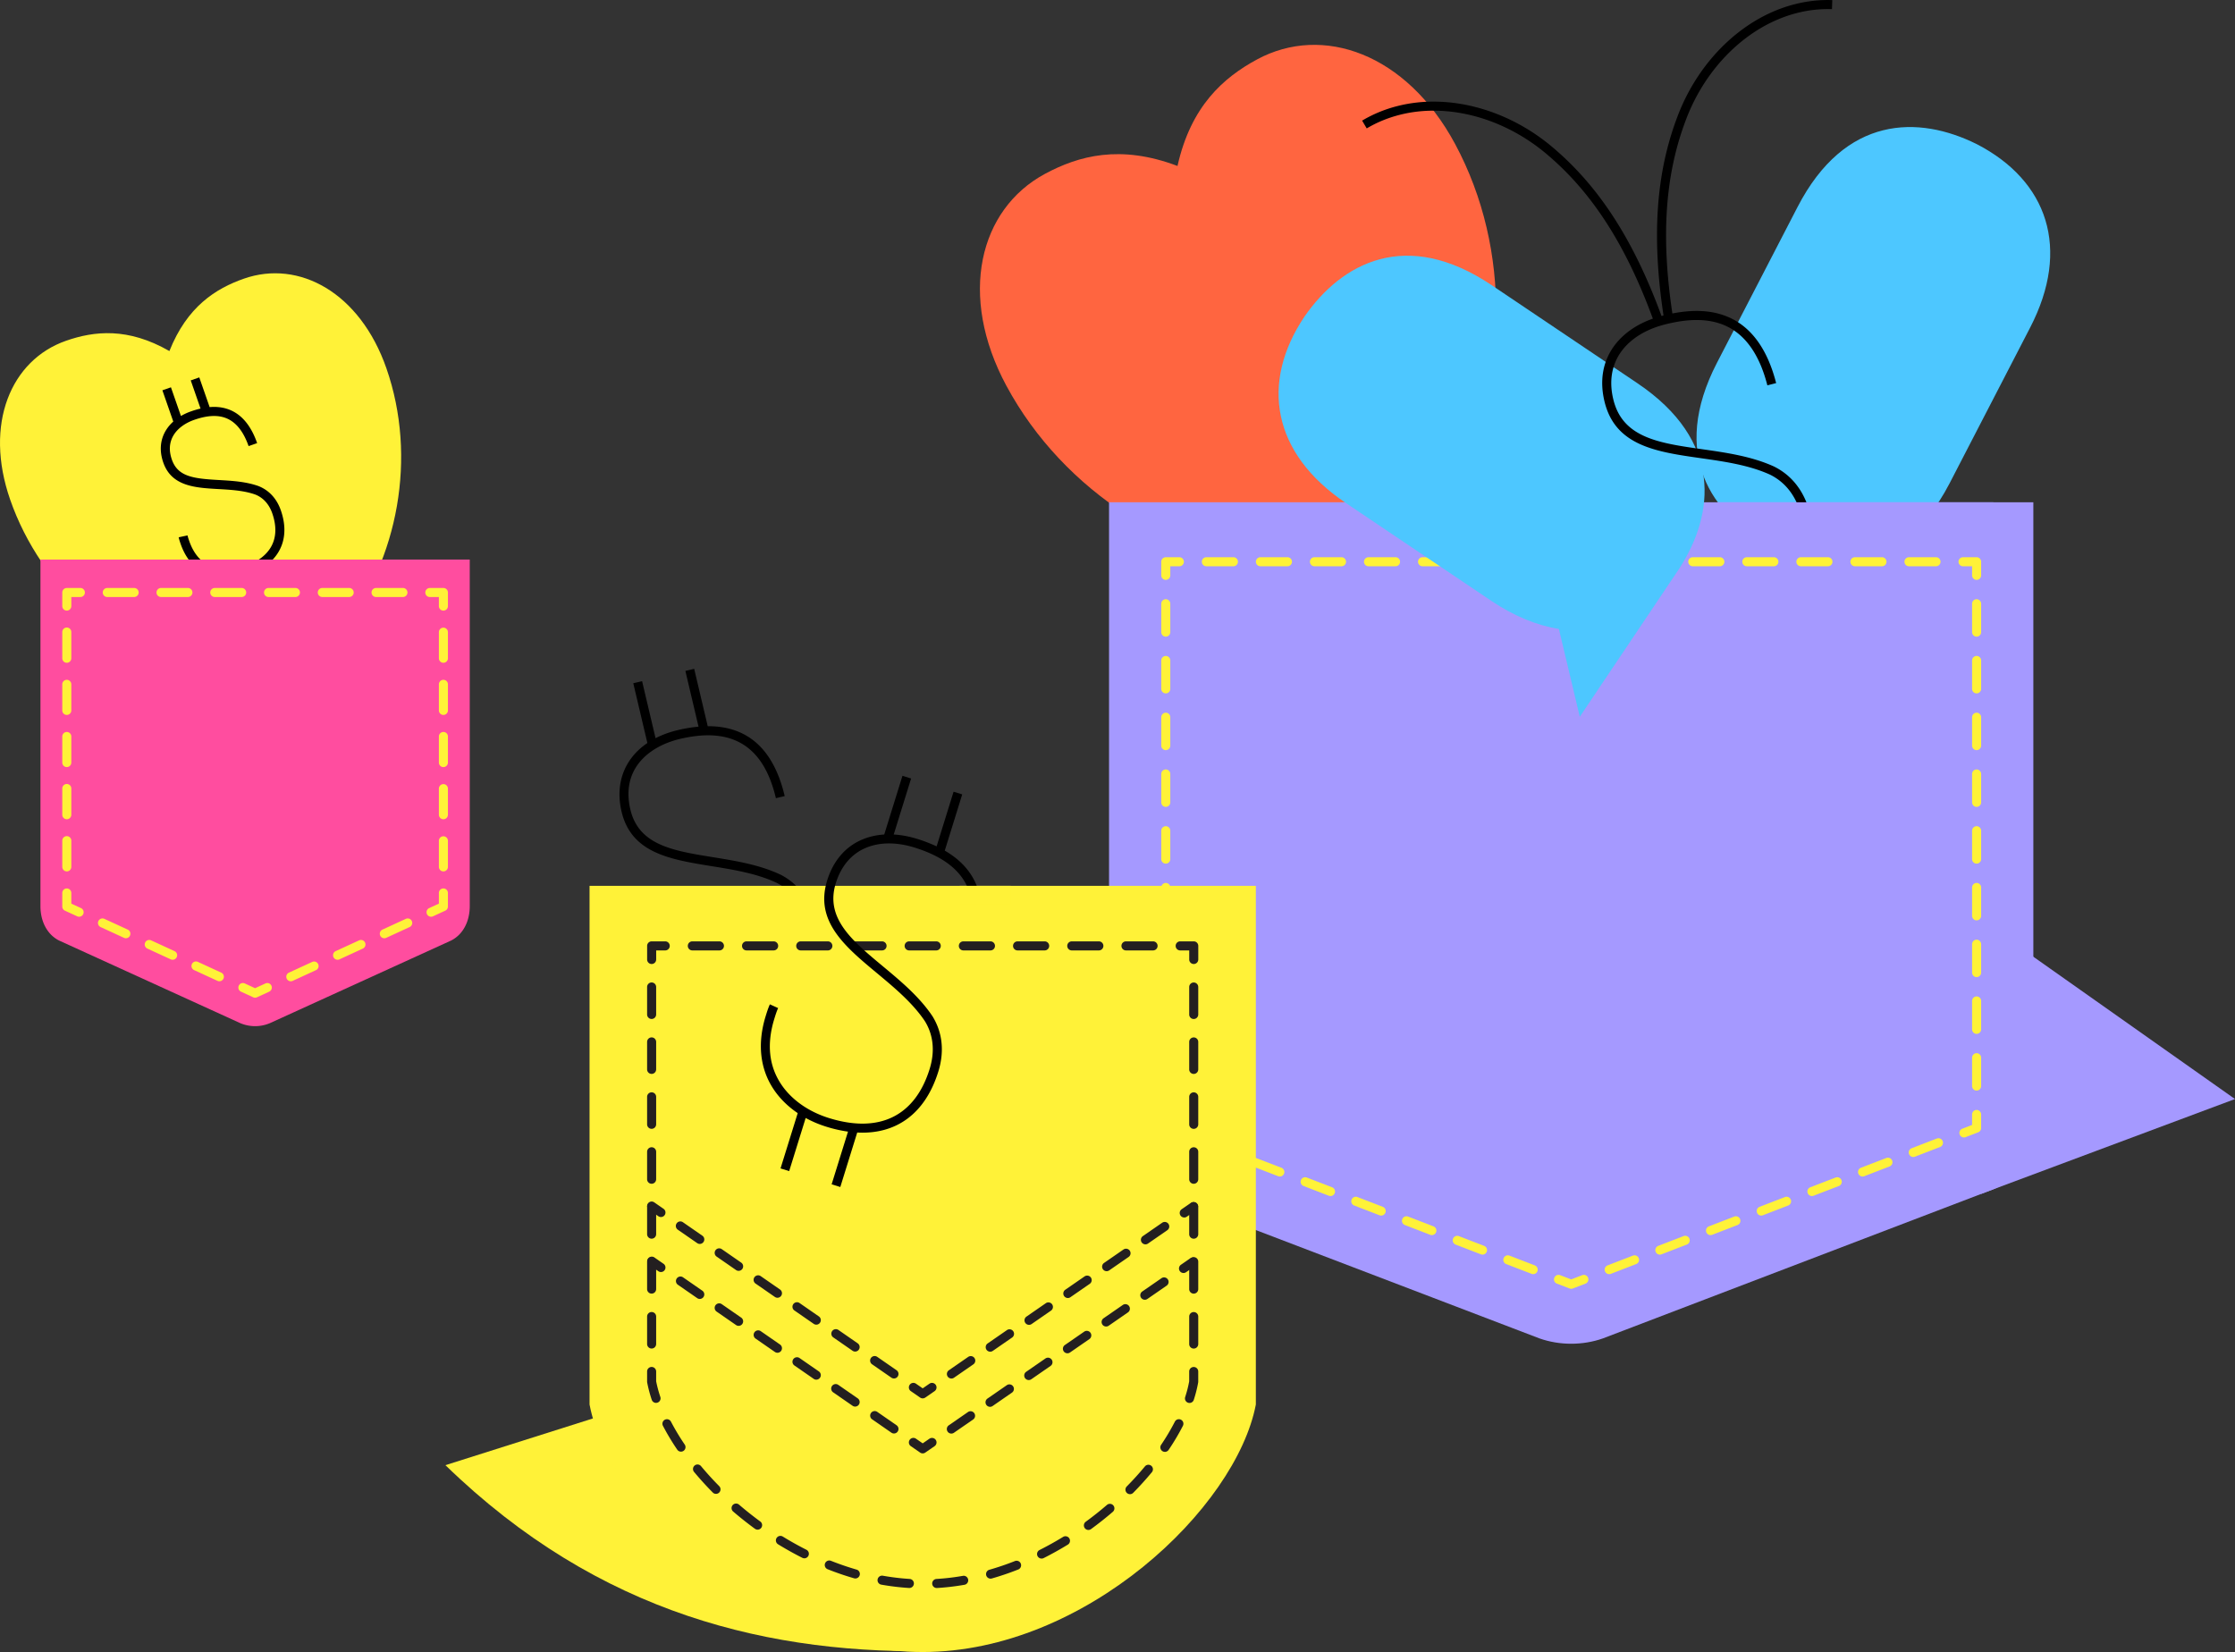 <svg fill="none" height="394" width="533" xmlns="http://www.w3.org/2000/svg"><rect width="100%" height="100%" fill="#333333" stroke="none"/><clipPath id="a"><path d="M0 0h533v394H0z"/></clipPath><g clip-path="url(#a)"><path d="M2.424 119.165c7.392 21.224 26.097 37.644 46.903 42.33 6.99 1.66 12.94 1.425 18.037-.354 5.096-1.778 9.9-5.3 14.344-10.95 13.202-16.783 17.836-41.126 10.442-62.35-6.299-18.078-20.855-25.966-33.96-21.39-6.765 2.362-13.577 6.68-17.792 17.274-9.88-5.674-17.9-4.812-24.663-2.45-13.104 4.576-19.606 19.812-13.31 37.89z" fill="#fff238"/><path d="M56.804 144.988l-2.436-6.995c-4.63.095-9.196-2.267-11.27-8.225-.155-.442-.365-1.045-.488-1.625l2.112-.451c.094.448.272.959.416 1.367 2.439 7.001 8.395 7.716 13.161 6.056 6.353-2.218 8.709-6.725 6.631-12.692-.527-1.52-1.66-3.531-4.057-4.479-2.7-.959-5.804-1.134-8.806-1.304-5.477-.31-11.145-.632-13.124-6.32-.967-2.775-.752-5.429.62-7.678a9.361 9.361 0 0 1 1.761-2.1l-2.597-7.458 2.038-.712 2.384 6.842a13.75 13.75 0 0 1 2.462-1.126 21.132 21.132 0 0 1 2.215-.646l-2.338-6.72 2.037-.712 2.468 7.081c1.529-.132 2.932.018 4.226.443 3.197 1.048 5.584 3.789 7.102 8.147l-2.037.712c-1.286-3.685-3.214-5.975-5.736-6.805-1.969-.646-4.33-.468-7.223.54-2.209.773-3.954 2.063-4.915 3.637-1.038 1.703-1.182 3.668-.424 5.843 1.434 4.116 5.193 4.533 11.207 4.875 3.154.178 6.416.365 9.444 1.439 2.53 1 4.364 2.996 5.337 5.789 1.93 5.538.519 10.284-3.765 13.329l2.396 6.877-2.037.713-2.247-6.45c-.712.362-1.48.69-2.307.977-.792.276-1.604.488-2.428.629l2.261 6.493-2.037.712z" fill="#000"/><path d="M64.346 244.028l43.244-19.721c2.772-1.408 4.437-4.462 4.437-8.219v-82.645H9.645v82.645c0 3.757 1.664 6.808 4.436 8.219l43.244 19.721a9.102 9.102 0 0 0 7.021 0z" fill="#ff4d9f"/><path d="M60.835 237.949a1.03 1.03 0 0 1-.45-.101l-2.942-1.353a1.08 1.08 0 0 1 .901-1.962l2.49 1.146 2.491-1.146a1.08 1.08 0 0 1 .901 1.962l-2.94 1.353a1.075 1.075 0 0 1-.451.101zm-8.517-3.919c-.152 0-.304-.031-.45-.1l-5.575-2.565a1.084 1.084 0 0 1-.531-1.434c.25-.543.892-.781 1.432-.528l5.575 2.565a1.081 1.081 0 0 1-.45 2.062zm-11.15-5.13c-.152 0-.304-.032-.45-.101l-5.576-2.565a1.084 1.084 0 0 1-.53-1.434c.246-.542.89-.781 1.431-.528l5.576 2.565c.542.25.777.891.53 1.434a1.08 1.08 0 0 1-.98.629zm-11.15-5.131c-.152 0-.305-.031-.45-.1l-5.576-2.566a1.083 1.083 0 0 1-.53-1.433 1.076 1.076 0 0 1 1.431-.529l5.575 2.566c.543.25.778.89.531 1.433-.18.397-.574.629-.981.629zm-11.148-5.131c-.152 0-.305-.031-.45-.097l-2.942-1.353a1.077 1.077 0 0 1-.628-.983v-3.24a1.078 1.078 0 1 1 2.157 0v2.548l2.313 1.063a1.081 1.081 0 0 1-.45 2.062zm-2.942-10.812a1.079 1.079 0 0 1-1.078-1.08v-6.22a1.079 1.079 0 1 1 2.157 0v6.22c0 .597-.482 1.08-1.079 1.08zm0-12.439a1.079 1.079 0 0 1-1.078-1.08v-6.22a1.079 1.079 0 1 1 2.157 0v6.22c0 .597-.482 1.08-1.079 1.08zm0-12.439a1.078 1.078 0 0 1-1.078-1.08v-6.219a1.078 1.078 0 1 1 2.157 0v6.219c0 .598-.482 1.08-1.079 1.08zm0-12.439a1.078 1.078 0 0 1-1.078-1.08v-6.219a1.078 1.078 0 1 1 2.157 0v6.219c0 .598-.482 1.08-1.079 1.08zm0-12.438a1.079 1.079 0 0 1-1.078-1.081v-6.219a1.079 1.079 0 1 1 2.157 0v6.219c0 .598-.482 1.081-1.079 1.081zm0-12.439a1.079 1.079 0 0 1-1.078-1.08v-3.241c0-.597.482-1.08 1.079-1.08h3.236c.597 0 1.079.483 1.079 1.08 0 .598-.482 1.08-1.079 1.08h-2.158v2.161c0 .597-.482 1.08-1.079 1.08zm80.165-3.244h-6.41a1.078 1.078 0 0 1-1.08-1.08c0-.597.483-1.08 1.08-1.08h6.41c.597 0 1.079.483 1.079 1.08 0 .598-.482 1.08-1.08 1.08zm-12.82 0h-6.41a1.078 1.078 0 0 1-1.08-1.08c0-.597.482-1.08 1.08-1.08h6.41c.596 0 1.078.483 1.078 1.08 0 .598-.482 1.08-1.079 1.08zm-12.82 0h-6.411a1.078 1.078 0 0 1-1.079-1.08c0-.597.482-1.08 1.079-1.08h6.41c.597 0 1.079.483 1.079 1.08 0 .598-.482 1.08-1.079 1.08zm-12.821 0h-6.41a1.078 1.078 0 0 1-1.08-1.08c0-.597.483-1.08 1.08-1.08h6.41a1.08 1.08 0 1 1-.001 2.16zm-12.82 0h-6.41a1.078 1.078 0 0 1-1.08-1.08c0-.597.482-1.08 1.08-1.08h6.41c.596 0 1.078.483 1.078 1.08 0 .598-.482 1.08-1.079 1.08zm-12.821 0h-6.41a1.078 1.078 0 0 1-1.079-1.08c0-.597.482-1.08 1.079-1.08h6.41c.597 0 1.079.483 1.079 1.08 0 .598-.482 1.08-1.079 1.08zm73.752 3.244a1.078 1.078 0 0 1-1.079-1.08v-2.161h-2.157a1.078 1.078 0 0 1-1.079-1.08c0-.597.482-1.08 1.079-1.08h3.236c.597 0 1.079.483 1.079 1.08v3.241c0 .597-.482 1.08-1.079 1.08zm0 62.194a1.078 1.078 0 0 1-1.079-1.08v-6.22a1.078 1.078 0 1 1 2.158 0v6.22c0 .597-.482 1.08-1.079 1.08zm0-12.439a1.078 1.078 0 0 1-1.079-1.08v-6.22a1.078 1.078 0 1 1 2.158 0v6.22c0 .597-.482 1.08-1.079 1.08zm0-12.439a1.078 1.078 0 0 1-1.079-1.08v-6.219a1.078 1.078 0 1 1 2.158 0v6.219c0 .598-.482 1.08-1.079 1.08zm0-12.439a1.078 1.078 0 0 1-1.079-1.08v-6.219a1.078 1.078 0 1 1 2.158 0v6.219c0 .598-.482 1.08-1.079 1.08zm0-12.438a1.079 1.079 0 0 1-1.079-1.081v-6.219a1.078 1.078 0 1 1 2.158 0v6.219c0 .598-.482 1.081-1.079 1.081zm-2.942 60.567a1.08 1.08 0 0 1-.45-2.062l2.312-1.063v-2.548a1.078 1.078 0 1 1 2.158 0v3.24c0 .423-.247.808-.628.983l-2.941 1.353a1.094 1.094 0 0 1-.451.097zM69.354 234.03a1.08 1.08 0 0 1-.45-2.062l5.575-2.566a1.08 1.08 0 0 1 .901 1.962l-5.576 2.566c-.146.069-.298.1-.45.1zm11.15-5.13a1.081 1.081 0 0 1-.45-2.063l5.575-2.565a1.078 1.078 0 0 1 1.432.528c.25.543.011 1.184-.531 1.434l-5.575 2.565a1.049 1.049 0 0 1-.45.101zm11.15-5.131a1.081 1.081 0 0 1-.45-2.063l5.575-2.565a1.077 1.077 0 0 1 1.432.529 1.08 1.08 0 0 1-.53 1.433l-5.576 2.565a1.048 1.048 0 0 1-.45.101z" fill="#fff238"/><path d="M240.014 92.024c13.624 25.306 40.559 42.252 67.781 43.958 9.162.681 16.63-.818 22.705-4.096 6.074-3.278 11.432-8.696 15.902-16.734 13.282-23.866 14.215-55.543.591-80.85-11.604-21.556-31.577-28.565-47.204-20.134-8.066 4.352-15.799 11.184-18.981 25.415-13.624-5.162-23.575-2.453-31.64 1.899-15.624 8.431-20.757 28.988-9.154 50.545z" fill="#ff6540"/><path d="M471.454 34.395c-13.925-6.944-31.457-6.918-42.776 14.97l-19.205 37.132c-11.32 21.887-1.225 36.236 12.476 43.613l37.744 19.566-5.679-20.758c4.155-3.232 7.888-7.785 10.93-13.665l19.204-37.133c9.745-18.84 4.164-34.987-12.694-43.728z" fill="#4dc7ff"/><path d="M382.258 319.204l93.102-35.564c5.968-2.54 9.549-8.044 9.549-14.818v-149.03H264.484v149.03c0 6.774 3.581 12.278 9.55 14.818l93.102 35.564c4.775 1.695 10.344 1.695 15.119 0z" fill="#a599ff"/><path d="M281.034 271.278a1.07 1.07 0 0 1-.387-.072l-3.022-1.163a1.08 1.08 0 0 1-.691-1.009v-3.24a1.078 1.078 0 1 1 2.157 0v2.499l2.33.897a1.079 1.079 0 0 1-.387 2.088zm-3.022-11.175a1.078 1.078 0 0 1-1.078-1.08v-6.768a1.078 1.078 0 1 1 2.157 0v6.768c0 .597-.482 1.08-1.079 1.08zm0-13.533a1.078 1.078 0 0 1-1.078-1.08v-6.769a1.078 1.078 0 1 1 2.157 0v6.769c0 .597-.482 1.08-1.079 1.08zm0-13.534a1.078 1.078 0 0 1-1.078-1.08v-6.768a1.078 1.078 0 1 1 2.157 0v6.768c0 .598-.482 1.08-1.079 1.08zm0-13.533a1.078 1.078 0 0 1-1.078-1.08v-6.765a1.078 1.078 0 1 1 2.157 0v6.765c0 .598-.482 1.08-1.079 1.08zm0-13.533a1.078 1.078 0 0 1-1.078-1.08v-6.768a1.078 1.078 0 1 1 2.157 0v6.768c0 .597-.482 1.08-1.079 1.08zm0-13.534a1.078 1.078 0 0 1-1.078-1.08v-6.768a1.078 1.078 0 1 1 2.157 0v6.768c0 .598-.482 1.08-1.079 1.08zm0-13.533a1.078 1.078 0 0 1-1.078-1.08v-6.768a1.078 1.078 0 1 1 2.157 0v6.768c0 .598-.482 1.08-1.079 1.08zm0-13.533a1.078 1.078 0 0 1-1.078-1.08v-6.768a1.078 1.078 0 1 1 2.157 0v6.768c0 .597-.482 1.08-1.079 1.08zm0-13.533a1.078 1.078 0 0 1-1.078-1.081v-6.768a1.078 1.078 0 1 1 2.157 0v6.768c0 .598-.482 1.081-1.079 1.081zm0-13.539a1.078 1.078 0 0 1-1.078-1.08v-3.241c0-.597.482-1.08 1.078-1.08h3.237c.597 0 1.079.483 1.079 1.08 0 .598-.482 1.08-1.079 1.08h-2.158v2.161c0 .597-.482 1.08-1.079 1.08zm183.687-3.244h-6.445a1.078 1.078 0 0 1-1.079-1.08c0-.597.482-1.08 1.079-1.08h6.445c.596 0 1.078.483 1.078 1.08 0 .598-.482 1.08-1.078 1.08zm-12.89 0h-6.444a1.078 1.078 0 0 1-1.079-1.08c0-.597.482-1.08 1.079-1.08h6.444c.597 0 1.079.483 1.079 1.08 0 .598-.482 1.08-1.079 1.08zm-12.889 0h-6.445a1.078 1.078 0 0 1-1.078-1.08c0-.597.482-1.08 1.078-1.08h6.445c.597 0 1.079.483 1.079 1.08 0 .598-.482 1.08-1.079 1.08zm-12.889 0h-6.445a1.078 1.078 0 0 1-1.079-1.08c0-.597.482-1.08 1.079-1.08h6.445c.597 0 1.079.483 1.079 1.08 0 .598-.482 1.08-1.079 1.08zm-12.889 0h-6.445a1.078 1.078 0 0 1-1.079-1.08c0-.597.482-1.08 1.079-1.08h6.445a1.08 1.08 0 0 1 0 2.16zm-12.89 0h-6.444a1.078 1.078 0 0 1-1.079-1.08c0-.597.482-1.08 1.079-1.08h6.444c.597 0 1.079.483 1.079 1.08 0 .598-.482 1.08-1.079 1.08zm-12.889 0h-6.444a1.078 1.078 0 0 1-1.079-1.08c0-.597.482-1.08 1.079-1.08h6.444c.597 0 1.079.483 1.079 1.08 0 .598-.482 1.08-1.079 1.08zm-12.889 0h-6.445a1.078 1.078 0 0 1-1.078-1.08c0-.597.482-1.08 1.078-1.08h6.445c.597 0 1.079.483 1.079 1.08 0 .598-.482 1.08-1.079 1.08zm-12.889 0h-6.445a1.078 1.078 0 0 1-1.079-1.08c0-.597.482-1.08 1.079-1.08h6.445c.597 0 1.079.483 1.079 1.08 0 .598-.482 1.08-1.079 1.08zm-12.889 0h-6.445a1.078 1.078 0 0 1-1.079-1.08c0-.597.482-1.08 1.079-1.08h6.445c.596 0 1.078.483 1.078 1.08 0 .598-.482 1.08-1.078 1.08zm-12.89 0h-6.444a1.078 1.078 0 0 1-1.079-1.08c0-.597.482-1.08 1.079-1.08h6.444c.597 0 1.079.483 1.079 1.08 0 .598-.482 1.08-1.079 1.08zm-12.889 0h-6.444a1.078 1.078 0 0 1-1.079-1.08c0-.597.482-1.08 1.079-1.08h6.444c.597 0 1.079.483 1.079 1.08 0 .598-.482 1.08-1.079 1.08zm-12.889 0h-6.445a1.08 1.08 0 1 1 0-2.16h6.445c.597 0 1.079.483 1.079 1.08 0 .598-.482 1.08-1.079 1.08zm-12.889 0h-6.445a1.078 1.078 0 0 1-1.079-1.08c0-.597.482-1.08 1.079-1.08h6.445c.597 0 1.079.483 1.079 1.08 0 .598-.482 1.08-1.079 1.08zm177.241 3.244a1.078 1.078 0 0 1-1.079-1.08v-2.161h-2.158a1.08 1.08 0 1 1 0-2.16h3.237c.597 0 1.079.483 1.079 1.08v3.241c0 .597-.482 1.08-1.079 1.08zm0 121.805a1.078 1.078 0 0 1-1.079-1.08v-6.768a1.078 1.078 0 1 1 2.158 0v6.768a1.08 1.08 0 0 1-1.079 1.08zm0-13.533a1.078 1.078 0 0 1-1.079-1.08v-6.769a1.078 1.078 0 1 1 2.158 0v6.769a1.08 1.08 0 0 1-1.079 1.08zm0-13.534a1.078 1.078 0 0 1-1.079-1.08v-6.768a1.078 1.078 0 1 1 2.158 0v6.768c0 .598-.483 1.08-1.079 1.08zm0-13.533a1.078 1.078 0 0 1-1.079-1.08v-6.768a1.078 1.078 0 1 1 2.158 0v6.768c0 .598-.483 1.08-1.079 1.08zm0-13.533a1.078 1.078 0 0 1-1.079-1.08v-6.768a1.079 1.079 0 1 1 2.158 0v6.768a1.08 1.08 0 0 1-1.079 1.08zm0-13.534a1.078 1.078 0 0 1-1.079-1.08v-6.765a1.078 1.078 0 1 1 2.158 0v6.765c0 .598-.483 1.08-1.079 1.08zm0-13.533a1.078 1.078 0 0 1-1.079-1.08v-6.768a1.078 1.078 0 1 1 2.158 0v6.768c0 .598-.483 1.08-1.079 1.08zm0-13.533a1.078 1.078 0 0 1-1.079-1.08v-6.768a1.078 1.078 0 1 1 2.158 0v6.768a1.08 1.08 0 0 1-1.079 1.08zm0-13.533a1.079 1.079 0 0 1-1.079-1.081v-6.768a1.078 1.078 0 1 1 2.158 0v6.768a1.08 1.08 0 0 1-1.079 1.081zm-3.023 119.441c-.433 0-.84-.261-1.007-.692a1.078 1.078 0 0 1 .62-1.396l2.33-.897v-2.499a1.078 1.078 0 1 1 2.158 0v3.24c0 .449-.276.848-.692 1.009l-3.021 1.163a1.078 1.078 0 0 1-.388.072zm-93.662 36.093c-.132 0-.264-.023-.387-.072l-3.022-1.164a1.079 1.079 0 0 1-.619-1.396c.215-.557.84-.83 1.394-.62l2.634 1.014 2.634-1.014c.554-.21 1.18.063 1.395.62a1.078 1.078 0 0 1-.62 1.396l-3.022 1.164a1.046 1.046 0 0 1-.387.072zm9.064-3.494a1.08 1.08 0 0 1-.387-2.088l6.043-2.33a1.08 1.08 0 0 1 .775 2.017l-6.043 2.33a1.09 1.09 0 0 1-.388.071zm-18.128 0c-.129 0-.261-.023-.388-.071l-6.042-2.33a1.08 1.08 0 0 1 .774-2.017l6.043 2.33a1.08 1.08 0 0 1-.387 2.088zm30.214-4.656a1.08 1.08 0 0 1-.387-2.089l6.043-2.329a1.079 1.079 0 1 1 .775 2.016l-6.043 2.33a1.078 1.078 0 0 1-.388.072zm-42.3 0a1.07 1.07 0 0 1-.387-.072l-6.043-2.33a1.08 1.08 0 0 1 .774-2.016l6.043 2.329a1.08 1.08 0 0 1-.387 2.089zm54.386-4.657a1.079 1.079 0 0 1-.387-2.088l6.043-2.33a1.08 1.08 0 1 1 .774 2.017l-6.043 2.329a1.07 1.07 0 0 1-.387.072zm-66.469 0a1.07 1.07 0 0 1-.387-.072l-6.043-2.327a1.079 1.079 0 1 1 .775-2.016l6.042 2.327a1.079 1.079 0 0 1-.387 2.088zm78.555-4.657a1.08 1.08 0 0 1-.388-2.088l6.043-2.33a1.08 1.08 0 1 1 .775 2.017l-6.043 2.33a1.09 1.09 0 0 1-.387.071zm-90.641 0a1.09 1.09 0 0 1-.387-.071l-6.043-2.33a1.08 1.08 0 0 1 .775-2.017l6.043 2.33a1.079 1.079 0 0 1-.388 2.088zm-12.085-4.656a1.07 1.07 0 0 1-.388-.072l-6.043-2.33a1.08 1.08 0 0 1 .775-2.016l6.043 2.329a1.08 1.08 0 0 1-.387 2.089zm114.812 0c-.434 0-.841-.262-1.007-.693a1.078 1.078 0 0 1 .619-1.396l6.043-2.327a1.085 1.085 0 0 1 1.395.621 1.079 1.079 0 0 1-.62 1.396l-6.043 2.327a1.07 1.07 0 0 1-.387.072zm12.085-4.657a1.079 1.079 0 0 1-.387-2.088l6.043-2.33a1.08 1.08 0 1 1 .775 2.017l-6.043 2.329a1.07 1.07 0 0 1-.388.072zm-138.983 0c-.129 0-.261-.023-.388-.072l-6.043-2.327a1.08 1.08 0 0 1 .775-2.016l6.043 2.327a1.079 1.079 0 0 1-.387 2.088zm151.069-4.657a1.08 1.08 0 0 1-.387-2.088l6.043-2.33a1.081 1.081 0 0 1 .774 2.017l-6.042 2.33a1.099 1.099 0 0 1-.388.071zm-163.155 0a1.09 1.09 0 0 1-.387-.071l-6.043-2.33a1.08 1.08 0 0 1 .774-2.017l6.043 2.33a1.08 1.08 0 0 1-.387 2.088z" fill="#fff238"/><path d="M390.456 91.372l-34.668-23.324c-20.433-13.748-35.821-5.334-44.699 7.455-10.588 15.777-7.73 32.622 9.859 44.455l34.668 23.324c5.489 3.694 10.952 5.889 16.146 6.725l4.984 20.936 23.707-35.317c8.473-13.062 10.438-30.502-9.994-44.251z" fill="#4dc7ff"/><path d="M429.527 122.871a17.776 17.776 0 0 0-1.073-3.042c-1.389-2.999-3.515-5.225-6.321-6.621-5.065-2.304-10.93-3.137-16.603-3.947-10.375-1.48-20.174-2.876-22.825-13.246-1.297-5.074-.526-9.745 2.232-13.508 2.117-2.887 5.28-5.113 9.234-6.515-6.428-17.49-14.37-29.876-24.944-38.92-10.338-8.928-23.919-12.634-35.451-9.68-2.829.726-5.394 1.78-7.839 3.231l-1.099-1.858a31.61 31.61 0 0 1 8.401-3.465c12.201-3.128 26.528.756 37.391 10.135 10.887 9.31 19.038 22.014 25.604 39.922.08-.02.157-.043.238-.063l.238-.06c-2.838-18.863-1.788-33.927 3.291-47.334 5.021-13.444 15.721-23.746 27.925-26.871 3.03-.779 5.985-1.112 9.033-1.006l-.072 2.16a29.468 29.468 0 0 0-8.425.94c-11.529 2.956-21.658 12.74-26.438 25.541-4.932 13.016-5.954 27.687-3.199 46.098 5.216-1.022 9.575-.747 13.27.825 5.538 2.358 9.401 7.664 11.475 15.777l-2.092.537c-1.899-7.426-5.34-12.244-10.226-14.323-3.788-1.612-8.445-1.67-14.244-.187-4.545 1.166-8.117 3.378-10.332 6.397-2.362 3.224-3.013 7.265-1.88 11.692 2.296 8.972 10.981 10.21 21.039 11.643 5.821.831 11.844 1.689 17.224 4.137 3.292 1.635 5.753 4.209 7.355 7.664a19.711 19.711 0 0 1 1.205 3.416l-2.092.537z" fill="#000"/><path d="M475.368 119.792h-65.841v11.491h65.841zm-2.909 164.939L533 262.114l-55.118-38.899z" fill="#a599ff"/><path d="M106.221 349.433c36.696 35.659 77.708 45.383 118.723 44.303l-33.457-71.315-85.263 27.015z" fill="#fff238"/><path d="M173.529 258.38l-3.171-13.442c-2.769-.166-5.4-.813-7.744-1.924-5.346-2.543-9.013-7.441-10.597-14.166-.198-.841-.442-1.878-.551-2.872l2.147-.233c.091.862.318 1.824.502 2.597 1.452 6.159 4.622 10.436 9.426 12.717 3.957 1.882 8.866 2.27 13.83 1.098 6.281-1.486 10.723-4.301 13.199-8.371 2.273-3.738 2.804-8.558 1.535-13.939-1.004-4.254-3.357-7.452-6.803-9.25-4.746-2.266-10.284-3.163-15.638-4.027-9.819-1.589-19.096-3.089-21.431-12.997-1.607-6.811.751-12.711 6.154-16.365l-3.362-14.26 2.1-.497 3.211 13.605c1.589-.816 3.377-1.471 5.348-1.936a34.362 34.362 0 0 1 4.901-.813l-3.136-13.295 2.1-.497 3.228 13.685h.129c9.498 0 15.613 5.579 18.23 16.665l-2.101.497c-2.938-12.456-10.413-17.078-22.854-14.137-7.246 1.712-14.164 7.038-11.848 16.851 2.006 8.504 10.195 9.828 19.675 11.359 5.507.891 11.197 1.81 16.258 4.229 4.055 2.111 6.789 5.8 7.943 10.686 1.403 5.947.783 11.327-1.794 15.559-1.71 2.812-4.215 5.082-7.483 6.794l3.125 13.243-2.101.497-3.021-12.804a32.216 32.216 0 0 1-5.068 1.62c-1.773.42-3.546.655-5.282.71l3.047 12.916-2.1.497z" fill="#000"/><path d="M140.594 334.966c4.706 24.665 40.693 59.031 79.45 59.031 38.756 0 74.744-34.366 79.45-59.031V211.262h-158.9z" fill="#fff238"/><path d="M284.685 229.911a1.078 1.078 0 0 1-1.079-1.08v-2.16h-2.158a1.079 1.079 0 0 1-1.079-1.081c0-.597.482-1.08 1.079-1.08h3.237c.597 0 1.079.483 1.079 1.08v3.241c0 .597-.482 1.08-1.079 1.08zm-9.702-3.24h-6.462a1.079 1.079 0 0 1-1.079-1.081c0-.597.482-1.08 1.079-1.08h6.462c.597 0 1.079.483 1.079 1.08 0 .598-.482 1.081-1.079 1.081zm-12.926 0h-6.462a1.079 1.079 0 0 1-1.079-1.081c0-.597.482-1.08 1.079-1.08h6.462c.596 0 1.078.483 1.078 1.08 0 .598-.482 1.081-1.078 1.081zm-12.927 0h-6.462a1.079 1.079 0 0 1-1.079-1.081c0-.597.482-1.08 1.079-1.08h6.462c.597 0 1.079.483 1.079 1.08 0 .598-.482 1.081-1.079 1.081zm-12.927 0h-6.461a1.079 1.079 0 0 1-1.079-1.081c0-.597.482-1.08 1.079-1.08h6.461c.597 0 1.079.483 1.079 1.08 0 .598-.482 1.081-1.079 1.081zm-12.926 0h-6.462a1.079 1.079 0 0 1-1.079-1.081c0-.597.482-1.08 1.079-1.08h6.462c.597 0 1.079.483 1.079 1.08 0 .598-.482 1.081-1.079 1.081zm-12.927 0h-6.461a1.079 1.079 0 0 1-1.079-1.081c0-.597.482-1.08 1.079-1.08h6.461c.597 0 1.079.483 1.079 1.08 0 .598-.482 1.081-1.079 1.081zm-12.926 0h-6.465a1.079 1.079 0 0 1-1.079-1.081c0-.597.482-1.08 1.079-1.08h6.465c.597 0 1.079.483 1.079 1.08 0 .598-.482 1.081-1.079 1.081zm-12.927 0h-6.461a1.079 1.079 0 0 1-1.079-1.081c0-.597.482-1.08 1.079-1.08h6.461c.597 0 1.079.483 1.079 1.08 0 .598-.482 1.081-1.079 1.081zm-12.926 0h-6.465a1.079 1.079 0 0 1-1.079-1.081c0-.597.482-1.08 1.079-1.08h6.465c.597 0 1.079.483 1.079 1.08 0 .598-.482 1.081-1.079 1.081zm-16.166 3.24a1.078 1.078 0 0 1-1.079-1.08v-3.241c0-.597.482-1.08 1.079-1.08h3.237c.597 0 1.079.483 1.079 1.08 0 .598-.482 1.081-1.079 1.081h-2.158v2.16c0 .597-.482 1.08-1.079 1.08zm67.967 148.82a1.08 1.08 0 0 1-.063-2.157 55.893 55.893 0 0 0 6.37-.75 1.083 1.083 0 0 1 .37 2.132c-2.21.385-4.436.649-6.617.775h-.066zm-6.54-.008h-.068a58.637 58.637 0 0 1-6.611-.796 1.081 1.081 0 0 1 .375-2.129 56.98 56.98 0 0 0 6.368.767 1.081 1.081 0 0 1-.066 2.161zm19.406-2.224a1.08 1.08 0 0 1-.296-2.12 66.08 66.08 0 0 0 6.095-2.074 1.08 1.08 0 0 1 .792 2.011 67.958 67.958 0 0 1-6.293 2.14c-.1.029-.198.04-.298.04zm-32.263-.043c-.101 0-.201-.014-.302-.043a68.964 68.964 0 0 1-6.286-2.154 1.08 1.08 0 1 1 .795-2.008 68.228 68.228 0 0 0 6.088 2.088 1.08 1.08 0 0 1-.298 2.12zm44.429-4.743a1.08 1.08 0 0 1-.485-2.048 76.73 76.73 0 0 0 5.638-3.14 1.081 1.081 0 0 1 1.125 1.845 80.329 80.329 0 0 1-5.796 3.229 1.086 1.086 0 0 1-.482.114zm-56.587-.066a1.08 1.08 0 0 1-.485-.115 79.56 79.56 0 0 1-5.79-3.234 1.08 1.08 0 0 1 1.128-1.842 77.372 77.372 0 0 0 5.635 3.149 1.08 1.08 0 0 1-.485 2.045zm67.74-6.759a1.084 1.084 0 0 1-.637-1.954 80.108 80.108 0 0 0 5.062-4.016 1.078 1.078 0 0 1 1.521.115 1.085 1.085 0 0 1-.115 1.526 82.74 82.74 0 0 1-5.197 4.119 1.07 1.07 0 0 1-.634.207zm-78.887-.075c-.221 0-.442-.069-.634-.207a84.755 84.755 0 0 1-5.197-4.119 1.078 1.078 0 0 1-.115-1.523 1.078 1.078 0 0 1 1.521-.115 83.026 83.026 0 0 0 5.062 4.017 1.08 1.08 0 0 1-.637 1.953zm88.804-8.46a1.081 1.081 0 0 1-.766-1.841 74.15 74.15 0 0 0 4.333-4.783 1.08 1.08 0 1 1 1.661 1.381 77.357 77.357 0 0 1-4.459 4.924 1.085 1.085 0 0 1-.769.322zm-98.724-.075c-.278 0-.556-.106-.766-.318a77.613 77.613 0 0 1-4.467-4.916 1.083 1.083 0 0 1 .137-1.522 1.078 1.078 0 0 1 1.521.138 74.912 74.912 0 0 0 4.341 4.777 1.083 1.083 0 0 1-.005 1.528 1.07 1.07 0 0 1-.761.313zm107.048-10.017c-.207 0-.416-.06-.603-.184a1.08 1.08 0 0 1-.289-1.499 53.737 53.737 0 0 0 3.274-5.519 1.073 1.073 0 0 1 1.451-.468c.531.273.741.922.468 1.457a55.733 55.733 0 0 1-3.406 5.742c-.209.31-.548.477-.895.477zM162.4 346.21c-.344 0-.685-.167-.892-.474a57.038 57.038 0 0 1-3.432-5.723 1.08 1.08 0 0 1 1.914-.997 54.884 54.884 0 0 0 3.303 5.504 1.085 1.085 0 0 1-.284 1.503 1.078 1.078 0 0 1-.606.187zm121.269-11.612a1.08 1.08 0 0 1-1.028-1.413c.417-1.281.738-2.545.956-3.758v-2.33a1.078 1.078 0 1 1 2.158 0v2.428c0 .063-.006.126-.017.19a31.18 31.18 0 0 1-1.045 4.139 1.077 1.077 0 0 1-1.027.747zm-127.217-.017c-.45 0-.872-.287-1.024-.738a31.923 31.923 0 0 1-1.088-4.117 1.008 1.008 0 0 1-.02-.204v-2.433a1.078 1.078 0 1 1 2.158 0v2.33c.235 1.203.571 2.462.996 3.737a1.08 1.08 0 0 1-1.022 1.422zm128.227-12.953a1.078 1.078 0 0 1-1.079-1.08v-6.55a1.078 1.078 0 1 1 2.158 0v6.55c0 .597-.482 1.08-1.079 1.08zm-129.28-.009a1.078 1.078 0 0 1-1.079-1.08v-6.55a1.078 1.078 0 1 1 2.158 0v6.55c0 .598-.482 1.08-1.079 1.08zm129.28-13.094a1.078 1.078 0 0 1-1.079-1.08v-6.549a1.079 1.079 0 1 1 2.158 0v6.549c0 .598-.482 1.08-1.079 1.08zm-129.28-.005a1.078 1.078 0 0 1-1.079-1.08v-6.55a1.078 1.078 0 1 1 2.158 0v6.55c0 .597-.482 1.08-1.079 1.08zm129.28-13.094a1.078 1.078 0 0 1-1.079-1.08v-6.55a1.078 1.078 0 1 1 2.158 0v6.55c0 .597-.482 1.08-1.079 1.08zm-129.28-.006a1.078 1.078 0 0 1-1.079-1.08v-6.55a1.078 1.078 0 1 1 2.158 0v6.55c0 .598-.482 1.08-1.079 1.08zm129.28-13.094a1.078 1.078 0 0 1-1.079-1.08v-6.55a1.078 1.078 0 1 1 2.158 0v6.55c0 .598-.482 1.08-1.079 1.08zm-129.28-.005a1.078 1.078 0 0 1-1.079-1.08v-6.55a1.078 1.078 0 1 1 2.158 0v6.55c0 .597-.482 1.08-1.079 1.08zm129.28-13.094a1.078 1.078 0 0 1-1.079-1.08v-6.55a1.078 1.078 0 1 1 2.158 0v6.55c0 .597-.482 1.08-1.079 1.08zm-129.28-.006a1.078 1.078 0 0 1-1.079-1.08v-6.55a1.078 1.078 0 1 1 2.158 0v6.55c0 .597-.482 1.08-1.079 1.08zm129.28-13.094a1.078 1.078 0 0 1-1.079-1.08v-6.55a1.078 1.078 0 1 1 2.158 0v6.55c0 .598-.482 1.08-1.079 1.08zm-129.28-.005a1.079 1.079 0 0 1-1.079-1.081v-6.549a1.078 1.078 0 1 1 2.158 0v6.549c0 .598-.482 1.081-1.079 1.081zm129.28-13.094a1.078 1.078 0 0 1-1.079-1.08v-6.55a1.078 1.078 0 1 1 2.158 0v6.55c0 .597-.482 1.08-1.079 1.08zm-129.28-.006a1.078 1.078 0 0 1-1.079-1.08v-6.55a1.078 1.078 0 1 1 2.158 0v6.55c0 .597-.482 1.08-1.079 1.08z" fill="#231f20"/><path d="M157.623 290.258c-.213 0-.425-.063-.614-.193l-2.218-1.536a1.081 1.081 0 0 1-.273-1.503 1.078 1.078 0 0 1 1.501-.273l2.218 1.537a1.08 1.08 0 0 1-.617 1.968zm55.57 38.503c-.212 0-.424-.063-.614-.193l-4.631-3.208a1.08 1.08 0 0 1 1.228-1.776l4.631 3.209a1.08 1.08 0 0 1-.617 1.968zm-9.262-6.418c-.212 0-.425-.063-.614-.192l-4.631-3.209a1.08 1.08 0 0 1 1.228-1.775l4.631 3.209a1.08 1.08 0 0 1-.617 1.967zm-9.262-6.417c-.213 0-.425-.064-.614-.193l-4.632-3.209a1.08 1.08 0 0 1 1.229-1.775l4.631 3.209a1.08 1.08 0 0 1-.617 1.968zm-9.263-6.418c-.212 0-.424-.063-.614-.192l-4.631-3.209a1.08 1.08 0 0 1 1.228-1.776l4.631 3.209a1.08 1.08 0 0 1-.617 1.968zm-9.262-6.418c-.212 0-.425-.063-.614-.192l-4.631-3.209a1.078 1.078 0 0 1-.273-1.502 1.076 1.076 0 0 1 1.501-.273l4.631 3.209a1.078 1.078 0 0 1-.617 1.967zm-9.262-6.417c-.213 0-.425-.063-.614-.193l-4.632-3.208a1.081 1.081 0 0 1-.272-1.503 1.075 1.075 0 0 1 1.501-.273l4.631 3.209a1.08 1.08 0 0 1-.617 1.968zm53.162 36.833c-.215 0-.43-.063-.614-.192l-2.218-1.537a1.078 1.078 0 0 1-.273-1.503 1.075 1.075 0 0 1 1.501-.272l1.604 1.111 1.607-1.109a1.078 1.078 0 0 1 1.501.276 1.082 1.082 0 0 1-.276 1.503l-2.221 1.534a1.084 1.084 0 0 1-.614.189zm6.849-4.734a1.08 1.08 0 0 1-.614-1.968l4.628-3.2a1.08 1.08 0 0 1 1.226 1.778l-4.629 3.201a1.074 1.074 0 0 1-.611.192zm9.254-6.4a1.08 1.08 0 0 1-.614-1.968l4.628-3.2a1.08 1.08 0 0 1 1.225 1.778l-4.628 3.2a1.08 1.08 0 0 1-.611.193zm9.254-6.401a1.08 1.08 0 0 1-.615-1.967l4.626-3.201a1.078 1.078 0 0 1 1.501.276 1.082 1.082 0 0 1-.276 1.503l-4.625 3.2a1.075 1.075 0 0 1-.611.189zm9.253-6.4a1.081 1.081 0 0 1-.614-1.968l4.628-3.2a1.08 1.08 0 0 1 1.226 1.778l-4.629 3.2c-.186.13-.401.193-.611.193zm9.254-6.4a1.08 1.08 0 0 1-.614-1.968l4.628-3.2a1.078 1.078 0 0 1 1.501.275 1.081 1.081 0 0 1-.276 1.503l-4.628 3.2a1.076 1.076 0 0 1-.611.192zm9.254-6.401c-.342 0-.68-.164-.89-.465a1.082 1.082 0 0 1 .276-1.503l4.628-3.2a1.08 1.08 0 0 1 1.225 1.778l-4.628 3.201a1.078 1.078 0 0 1-.611.192zm9.253-6.403a1.081 1.081 0 0 1-.615-1.968l2.221-1.534a1.073 1.073 0 0 1 1.501.276 1.08 1.08 0 0 1-.275 1.502l-2.221 1.534c-.187.13-.402.193-.611.193zm-124.792 13.008c-.213 0-.425-.063-.614-.193l-2.218-1.537a1.08 1.08 0 0 1 1.228-1.775l2.218 1.537a1.08 1.08 0 0 1-.617 1.968zm55.57 38.505c-.212 0-.424-.063-.614-.192l-4.631-3.209a1.08 1.08 0 0 1 1.228-1.775l4.631 3.209a1.08 1.08 0 0 1-.617 1.967zm-9.262-6.417c-.212 0-.425-.063-.614-.193l-4.631-3.208a1.081 1.081 0 0 1-.273-1.503 1.075 1.075 0 0 1 1.501-.273l4.631 3.209a1.08 1.08 0 0 1-.617 1.968zm-9.262-6.418c-.213 0-.425-.063-.614-.192l-4.632-3.209a1.08 1.08 0 0 1 1.229-1.775l4.631 3.208a1.081 1.081 0 0 1-.617 1.968zm-9.263-6.417c-.212 0-.424-.064-.614-.193l-4.631-3.209a1.08 1.08 0 0 1 1.228-1.775l4.631 3.209a1.08 1.08 0 0 1-.617 1.968zm-9.262-6.418c-.212 0-.425-.063-.614-.192l-4.631-3.209a1.079 1.079 0 1 1 1.228-1.776l4.631 3.209a1.079 1.079 0 0 1-.617 1.968zm-9.262-6.418c-.213 0-.425-.063-.614-.192l-4.632-3.209a1.08 1.08 0 0 1 1.229-1.775l4.631 3.209a1.08 1.08 0 0 1-.617 1.967zm53.162 36.834c-.215 0-.43-.063-.614-.192l-2.218-1.537a1.077 1.077 0 0 1-.273-1.502 1.074 1.074 0 0 1 1.501-.273l1.604 1.111 1.607-1.108a1.078 1.078 0 0 1 1.501.275 1.081 1.081 0 0 1-.276 1.503l-2.221 1.534a1.084 1.084 0 0 1-.614.189zm6.833-4.725a1.08 1.08 0 0 1-.614-1.968l4.614-3.192a1.081 1.081 0 0 1 1.226 1.779l-4.614 3.191c-.187.129-.402.19-.612.19zm9.228-6.383a1.08 1.08 0 0 1-.614-1.968l4.614-3.192a1.078 1.078 0 1 1 1.225 1.778l-4.613 3.192c-.187.129-.402.19-.612.19zm9.228-6.384a1.08 1.08 0 0 1-.614-1.967l4.614-3.192a1.08 1.08 0 0 1 1.225 1.778l-4.614 3.192a1.07 1.07 0 0 1-.611.189zm9.228-6.383a1.08 1.08 0 0 1-.614-1.968l4.614-3.191a1.078 1.078 0 1 1 1.225 1.778l-4.614 3.192a1.07 1.07 0 0 1-.611.189zm9.228-6.383a1.08 1.08 0 0 1-.614-1.968l4.614-3.191a1.08 1.08 0 0 1 1.225 1.778l-4.614 3.191c-.186.13-.402.19-.611.19zm9.228-6.383c-.342 0-.68-.164-.89-.465a1.081 1.081 0 0 1 .276-1.503l4.614-3.191a1.08 1.08 0 0 1 1.225 1.778l-4.614 3.191c-.186.13-.402.19-.611.19zm9.226-6.38a1.08 1.08 0 0 1-.614-1.968l2.221-1.537a1.072 1.072 0 0 1 1.5.276 1.08 1.08 0 0 1-.275 1.502l-2.221 1.537a1.082 1.082 0 0 1-.614.193z" fill="#231f20"/><path d="M200.388 283.093l-2.06-.64 3.903-12.566a32.446 32.446 0 0 1-5.185-1.18 26.766 26.766 0 0 1-4.91-2.077l-3.934 12.671-2.06-.64 4.097-13.189c-2.301-1.554-4.238-3.45-5.69-5.602-3.314-4.909-3.982-10.994-1.934-17.589.256-.825.571-1.842.985-2.752l1.965.893c-.358.79-.651 1.735-.886 2.496-1.877 6.042-1.317 11.336 1.658 15.746 2.453 3.634 6.485 6.469 11.351 7.983 11.986 3.729 20.513-.428 24.017-11.712 1.297-4.177.895-8.127-1.162-11.428-2.938-4.369-7.251-7.957-11.42-11.43-7.65-6.366-14.875-12.379-11.856-22.103 1.477-4.757 4.43-8.152 8.536-9.821 1.572-.641 3.277-1.015 5.07-1.127l4.347-14.001 2.06.641-4.146 13.358c1.802.103 3.676.451 5.593 1.048a36.11 36.11 0 0 1 4.634 1.781l4.048-13.033 2.06.64-4.163 13.41c3.856 2.232 6.419 5.122 7.762 8.742l-2.023.752c-1.751-4.714-5.989-8.06-12.958-10.229-4.233-1.316-8.198-1.313-11.472.02-3.489 1.416-6.009 4.343-7.288 8.46-2.591 8.342 3.787 13.651 11.173 19.799 4.287 3.568 8.723 7.259 11.851 11.916 2.421 3.881 2.9 8.451 1.414 13.246-3.096 9.965-9.971 15.021-19.337 14.524l-4.034 12.996z" fill="#000"/><path d="M241.039 211.262h-12.197v4.372h12.197z" fill="#fff238"/></g></svg>